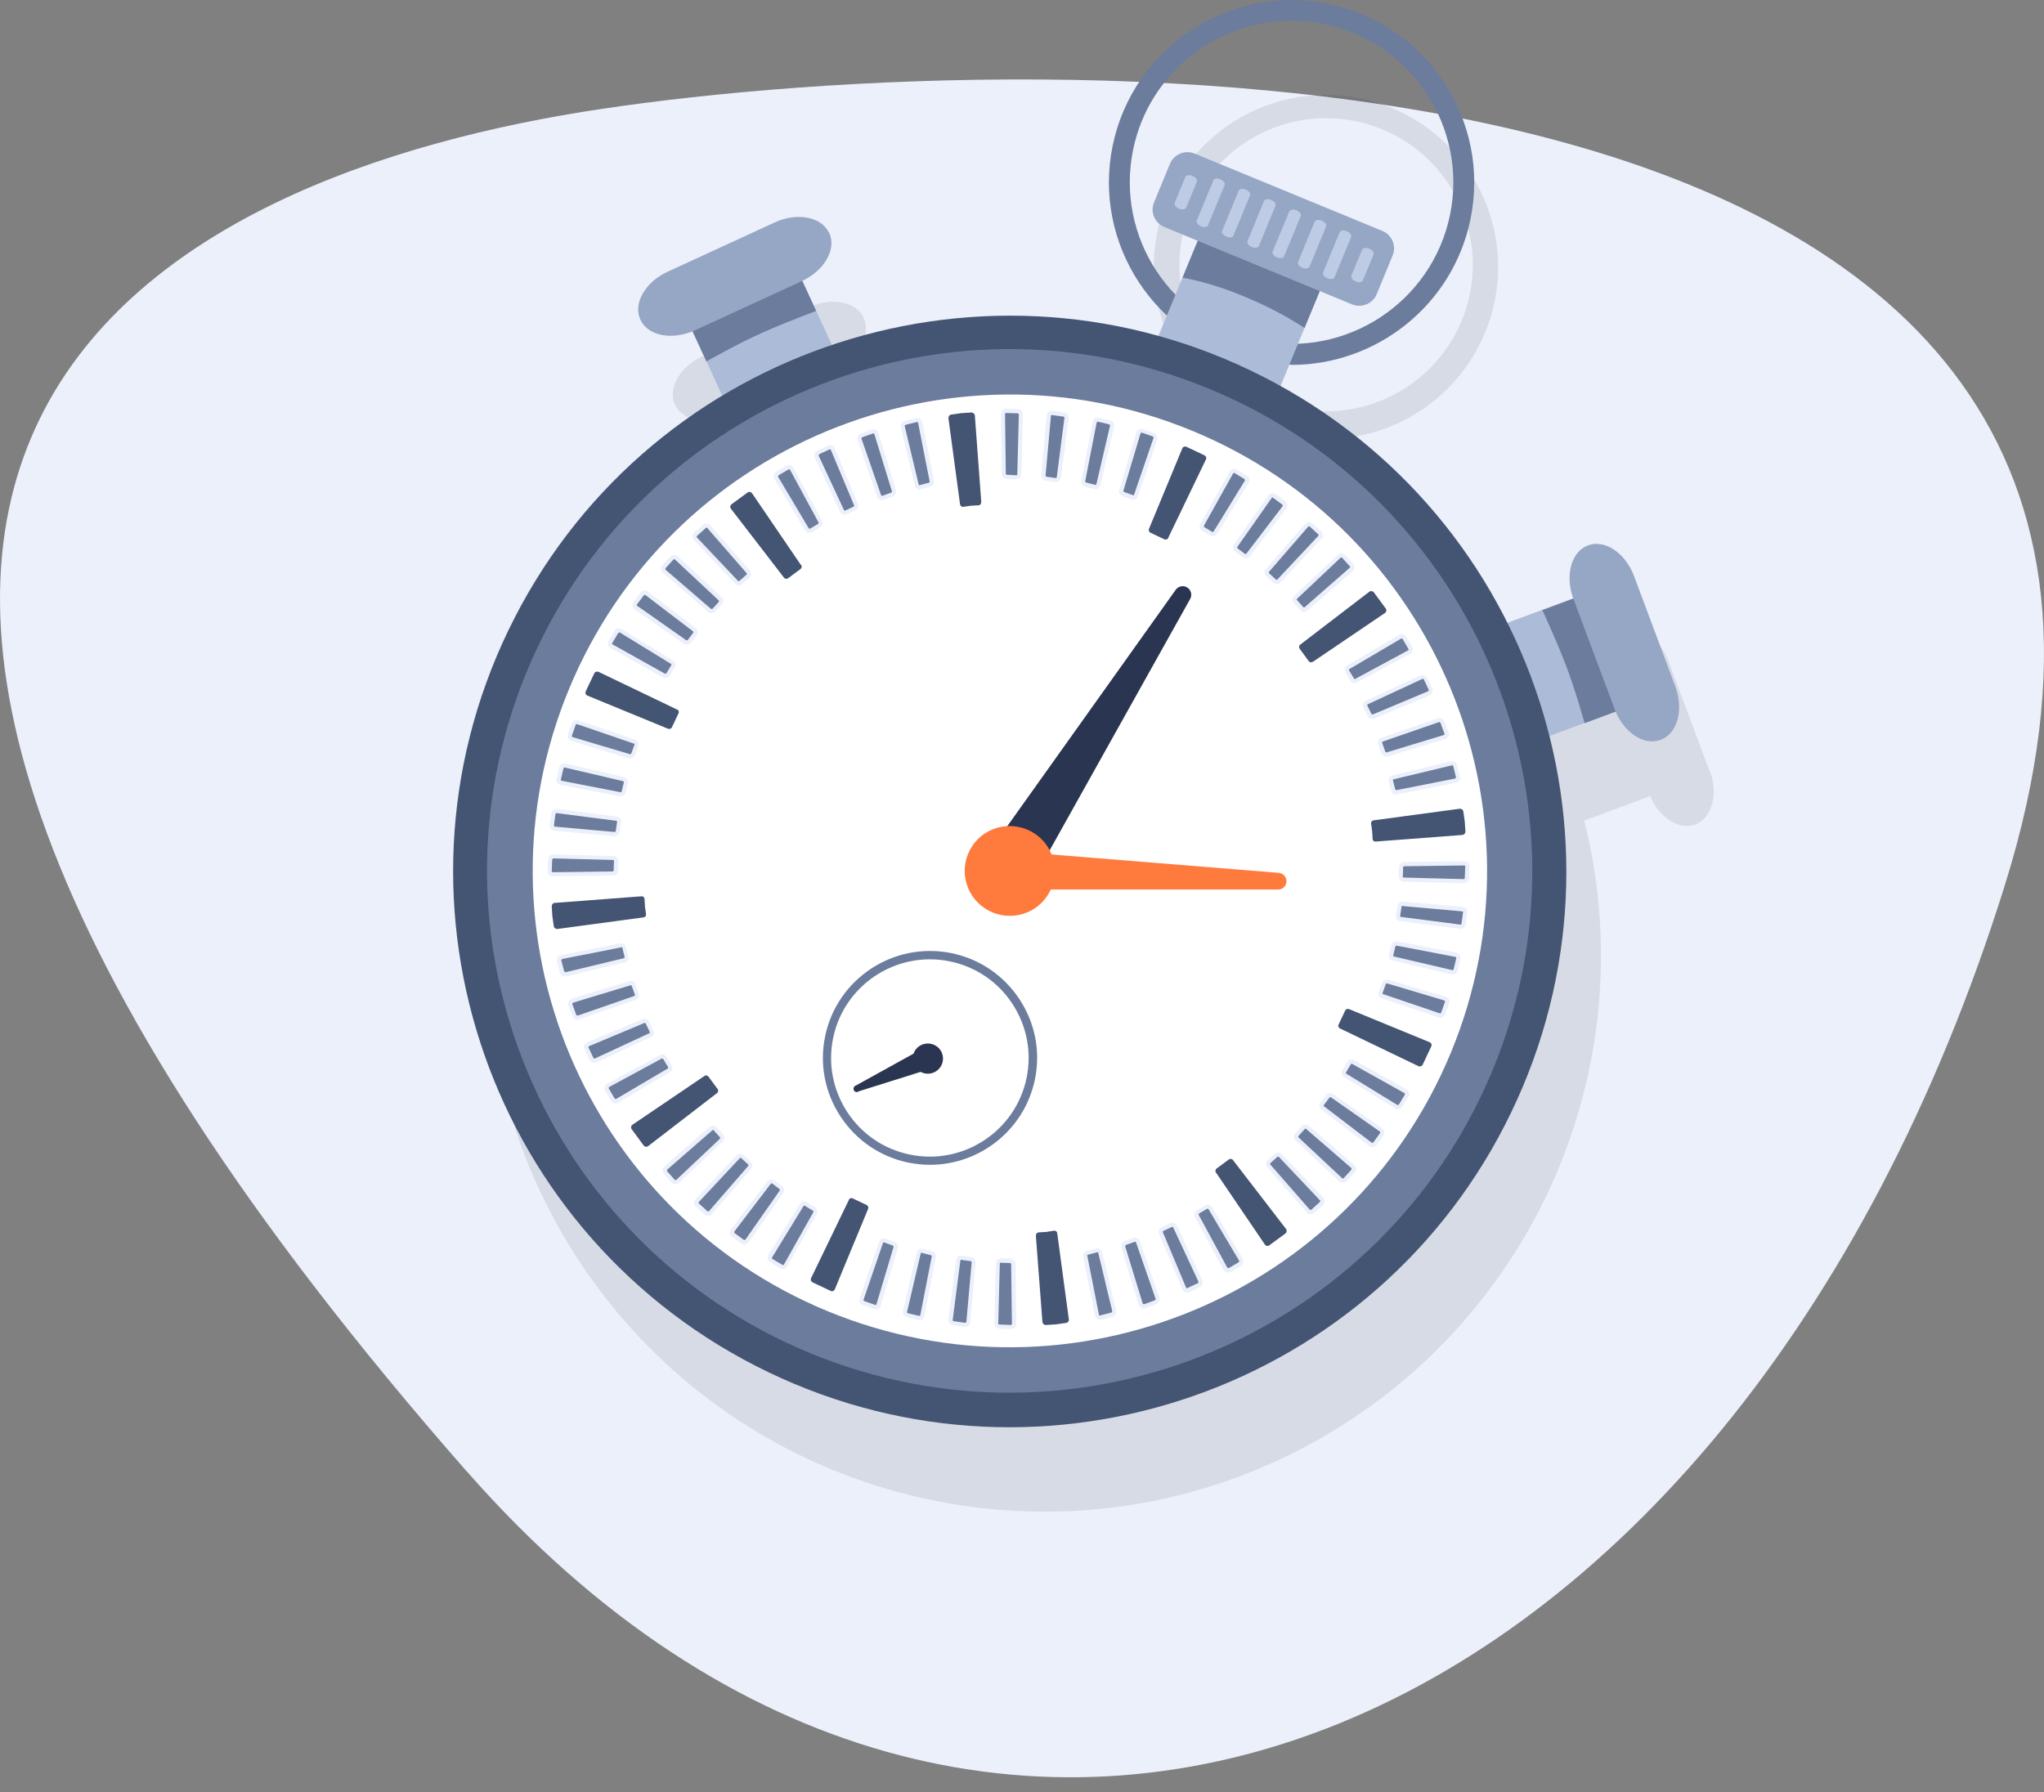 <?xml version="1.0" encoding="utf-8"?>
<svg xmlns="http://www.w3.org/2000/svg" width="130" height="114" viewBox="0 0 130 114" fill="none">
<rect x="0" y="0" width="130" height="114" fill="#808080" stroke="none"/>
<g clip-path="url(#clip0_41_1134)">
<path d="M29.7 93.611C-27.75 28.081 11.1 10.971 38.31 6.921C65.52 2.851 144.97 0.391 127.52 56.271C110.07 112.151 62.56 131.051 29.7 93.601V93.611Z" fill="#EBF0FA"/>
<g opacity="0.1">
<path d="M108.73 49.05L106.11 42.04C105.56 40.56 104.24 39.68 103.18 40.08C102.11 40.48 101.71 41.98 102.24 43.45L100.26 44.19L98.08 45C94.9 38.63 89.87 33.36 83.64 29.9L84.46 27.92C90.51 27.85 95.35 22.89 95.28 16.85C95.21 10.81 90.25 5.97 84.2 6.04C78.15 6.11 73.31 11.07 73.38 17.11C73.41 20.01 74.6 22.77 76.67 24.8L75.88 26.72C69.05 24.82 61.8 25.02 55.08 27.29L54.1 25.17L53.22 23.26C54.64 22.59 55.41 21.23 54.93 20.21C54.46 19.19 52.9 18.88 51.47 19.54L44.67 22.67C43.23 23.33 42.45 24.71 42.93 25.74C43.39 26.73 44.84 27.05 46.24 26.48L48.11 30.54C31.37 40.64 26 62.37 36.12 79.08C46.23 95.79 68 101.15 84.73 91.05C98.03 83.02 104.54 67.26 100.76 52.2L104.95 50.64C105.54 52.02 106.79 52.83 107.82 52.44C108.88 52.04 109.3 50.52 108.75 49.04M75.2 14.95C76.25 9.91 81.18 6.67 86.23 7.71C91.28 8.75 94.52 13.68 93.48 18.73C92.43 23.77 87.5 27.01 82.45 25.97C77.4 24.93 74.16 19.99 75.21 14.95" fill="#131D35"/>
</g>
<path d="M82.15 23.199C81.37 23.199 80.58 23.119 79.79 22.959C73.52 21.659 69.47 15.519 70.77 9.249C72.07 2.989 78.23 -1.051 84.5 0.249C90.77 1.549 94.82 7.699 93.52 13.959C92.39 19.429 87.54 23.209 82.15 23.209V23.199ZM82.14 1.319C77.37 1.319 73.07 4.659 72.07 9.509C70.92 15.059 74.5 20.509 80.06 21.659C85.62 22.809 91.07 19.229 92.22 13.679C93.37 8.129 89.78 2.679 84.23 1.529C83.53 1.389 82.83 1.309 82.14 1.309V1.319Z" fill="#6C7C9D"/>
<path d="M77.85 11.26L73.23 22.45L80.99 25.65L85.61 14.46L77.85 11.26Z" fill="#ACBBD7"/>
<path d="M82.97 20.859C81.76 20.079 80.48 19.409 79.15 18.869C77.88 18.329 76.57 17.919 75.21 17.659L76.19 15.289L83.95 18.489L82.97 20.859Z" fill="#6C7C9D"/>
<path d="M49.34 14.211L42.36 17.421L47.01 27.491L53.99 24.281L49.34 14.211Z" fill="#ACBBD7"/>
<path d="M51.91 19.781C51.91 19.781 50.13 20.431 48.53 21.141C46.89 21.871 44.93 22.991 44.93 22.991L42.36 17.421L49.34 14.211L51.91 19.781Z" fill="#6C7C9D"/>
<path d="M52.74 14.809C53.22 15.839 52.44 17.209 51 17.879L44.2 21.009C42.76 21.669 41.21 21.369 40.73 20.339C40.25 19.309 41.03 17.939 42.47 17.279L49.27 14.149C50.71 13.489 52.26 13.789 52.73 14.819L52.74 14.809Z" fill="#96A6C5"/>
<path d="M103.84 36.65L93.44 40.52L96.13 47.71L106.54 43.84L103.85 36.65H103.84Z" fill="#ACBBD7"/>
<path d="M98.09 38.8C98.09 38.8 98.89 40.51 99.53 42.15C100.18 43.82 100.78 46 100.78 46L106.54 43.86L103.85 36.67L98.09 38.81V38.8Z" fill="#6C7C9D"/>
<path d="M101 34.69C99.93 35.08 99.52 36.61 100.07 38.09L102.69 45.1C103.24 46.58 104.55 47.46 105.62 47.06C106.69 46.66 107.1 45.14 106.55 43.66L103.93 36.65C103.38 35.17 102.06 34.29 101 34.69Z" fill="#96A6C5"/>
<path d="M32.33 40.101C40.81 22.511 61.96 15.121 79.57 23.581C97.18 32.051 104.59 53.171 96.11 70.761C87.63 88.351 66.48 95.741 48.87 87.281C31.26 78.811 23.85 57.691 32.33 40.101Z" fill="#445473"/>
<path d="M51.55 86.08C34.58 79.09 26.5 59.69 33.49 42.75C40.49 25.8 59.91 17.73 76.88 24.72C93.85 31.71 101.93 51.11 94.94 68.05C87.93 84.98 68.52 93.05 51.55 86.08Z" fill="#6C7C9D"/>
<path d="M52.66 83.41C37.17 77.03 29.79 59.32 36.18 43.85C42.57 28.38 60.31 21.01 75.8 27.39C91.29 33.77 98.67 51.48 92.28 66.95C85.88 82.41 68.15 89.77 52.66 83.41Z" fill="white"/>
<path d="M85.23 65.419C85.14 65.379 85.09 65.279 85.13 65.179L85.56 64.269C85.61 64.179 85.72 64.149 85.81 64.189L90.94 66.299C91.04 66.349 91.08 66.459 91.03 66.559L90.49 67.709C90.45 67.809 90.33 67.859 90.22 67.819L85.23 65.419Z" fill="#445473"/>
<path d="M77.34 74.6C77.28 74.52 77.29 74.41 77.36 74.34L78.17 73.74C78.25 73.69 78.37 73.71 78.42 73.79L81.8 78.18C81.86 78.27 81.84 78.4 81.75 78.46L80.73 79.21C80.65 79.28 80.53 79.26 80.46 79.18L77.35 74.6H77.34Z" fill="#445473"/>
<path d="M65.89 78.589C65.88 78.489 65.95 78.399 66.05 78.389L66.55 78.359L67.05 78.279C67.15 78.279 67.23 78.339 67.24 78.439L67.98 83.929C67.99 84.039 67.91 84.139 67.79 84.149L67.16 84.239L66.53 84.279C66.42 84.289 66.32 84.209 66.3 84.099L65.88 78.579L65.89 78.589Z" fill="#445473"/>
<path d="M53.98 76.321C54.02 76.231 54.12 76.181 54.22 76.221L55.13 76.651C55.22 76.701 55.25 76.811 55.21 76.901L53.09 82.021C53.04 82.121 52.93 82.161 52.83 82.111L51.69 81.571C51.59 81.531 51.54 81.411 51.58 81.311L53.99 76.321H53.98Z" fill="#445473"/>
<path d="M44.79 68.441C44.87 68.381 44.98 68.391 45.05 68.471L45.65 69.281C45.7 69.361 45.68 69.481 45.6 69.531L41.21 72.911C41.12 72.971 40.99 72.941 40.93 72.851L40.18 71.831C40.11 71.751 40.12 71.621 40.21 71.551L44.8 68.441H44.79Z" fill="#445473"/>
<path d="M40.79 57.011C40.89 57.001 40.98 57.061 40.99 57.161C40.99 57.161 41.01 57.411 41.02 57.661C41.06 57.911 41.09 58.161 41.09 58.161C41.09 58.261 41.03 58.341 40.93 58.351L35.44 59.091C35.33 59.091 35.23 59.021 35.22 58.901C35.22 58.901 35.18 58.591 35.13 58.281L35.09 57.651C35.09 57.541 35.16 57.441 35.27 57.431L40.8 57.011H40.79Z" fill="#445473"/>
<path d="M43.06 45.121C43.15 45.161 43.2 45.261 43.16 45.361L42.73 46.271C42.68 46.361 42.57 46.391 42.48 46.351L37.35 44.241C37.25 44.201 37.21 44.081 37.25 43.991C37.25 43.991 37.25 43.991 37.25 43.981L37.79 42.841C37.83 42.741 37.95 42.691 38.06 42.731L43.06 45.131V45.121Z" fill="#445473"/>
<path d="M50.95 35.93C51.01 36.01 51 36.12 50.92 36.19L50.11 36.79C50.03 36.84 49.91 36.82 49.86 36.74L46.48 32.35C46.42 32.26 46.44 32.14 46.52 32.08L47.54 31.33C47.62 31.26 47.75 31.28 47.82 31.36L50.94 35.94L50.95 35.93Z" fill="#445473"/>
<path d="M62.4 31.939C62.41 32.039 62.35 32.129 62.25 32.139L61.75 32.169C61.5 32.199 61.25 32.239 61.25 32.239C61.15 32.239 61.07 32.169 61.06 32.079L60.32 26.589C60.32 26.479 60.39 26.379 60.51 26.369C60.51 26.369 60.82 26.329 61.14 26.279L61.77 26.239C61.88 26.229 61.98 26.309 62 26.419L62.41 31.939H62.4Z" fill="#445473"/>
<path d="M74.31 34.21C74.27 34.3 74.16 34.34 74.07 34.31L73.16 33.88C73.07 33.83 73.04 33.72 73.08 33.63L75.2 28.51C75.24 28.42 75.36 28.37 75.46 28.42L76.6 28.96C76.7 29 76.75 29.12 76.7 29.22L74.3 34.21H74.31Z" fill="#445473"/>
<path d="M83.5 42.09C83.42 42.15 83.31 42.14 83.24 42.06L82.65 41.25C82.6 41.17 82.62 41.05 82.7 41L87.1 37.63C87.19 37.57 87.31 37.59 87.38 37.68L88.13 38.7C88.2 38.78 88.18 38.91 88.1 38.98L83.51 42.09H83.5Z" fill="#445473"/>
<path d="M87.5 53.529C87.4 53.539 87.31 53.48 87.3 53.38C87.3 53.38 87.28 53.12 87.27 52.87C87.23 52.62 87.2 52.37 87.2 52.37C87.2 52.27 87.26 52.19 87.36 52.179L92.85 51.44C92.96 51.44 93.06 51.51 93.07 51.63C93.07 51.63 93.11 51.94 93.16 52.249C93.18 52.559 93.2 52.88 93.2 52.88C93.21 52.989 93.13 53.09 93.02 53.109L87.49 53.529H87.5Z" fill="#445473"/>
<path d="M62.54 54.69L74.78 37.51C74.96 37.27 75.29 37.21 75.54 37.39C75.76 37.55 75.83 37.85 75.7 38.09L65.36 56.59L62.54 54.69Z" fill="#2A3551"/>
<path d="M62.42 53.99L81.33 55.52C81.62 55.541 81.84 55.8 81.82 56.09C81.8 56.37 81.57 56.581 81.29 56.581H62.42C62.13 56.581 61.9 56.35 61.89 56.071L61.85 54.531C61.85 54.24 62.07 53.99 62.37 53.98H62.43L62.42 53.99Z" fill="#FF7B3D"/>
<path d="M66.87 56.489C66.27 57.949 64.6 58.639 63.13 58.039C61.67 57.439 60.97 55.769 61.57 54.309C62.17 52.849 63.84 52.159 65.31 52.759C66.77 53.359 67.47 55.029 66.87 56.489Z" fill="#FF7B3D"/>
<path d="M75.98 9.769L87.92 14.689C88.53 14.939 88.83 15.639 88.57 16.259L87.56 18.709C87.31 19.319 86.6 19.609 85.99 19.359L74.05 14.439C73.44 14.189 73.14 13.489 73.4 12.869L74.41 10.419C74.66 9.809 75.37 9.519 75.98 9.769Z" fill="#96A6C5"/>
<path d="M59.15 74.09C58.69 74.09 58.23 74.04 57.77 73.95C55.99 73.58 54.46 72.54 53.46 71.02C52.46 69.5 52.11 67.69 52.48 65.91C53.24 62.24 56.85 59.87 60.53 60.63C62.31 61 63.84 62.04 64.84 63.56C65.84 65.08 66.19 66.89 65.82 68.67C65.15 71.88 62.31 74.09 59.15 74.09ZM59.14 61.02C56.23 61.02 53.6 63.06 52.99 66.02C52.65 67.66 52.97 69.33 53.89 70.74C54.81 72.14 56.22 73.1 57.87 73.44C61.26 74.14 64.59 71.95 65.29 68.57C65.63 66.93 65.31 65.26 64.39 63.85C63.47 62.45 62.06 61.49 60.41 61.15C59.98 61.06 59.56 61.02 59.13 61.02H59.14Z" fill="#6C7C9D"/>
<path d="M85.56 68.4C85.47 68.35 85.44 68.23 85.49 68.14L85.81 67.61C85.87 67.52 85.98 67.5 86.07 67.55L89.41 69.42C89.5 69.48 89.53 69.6 89.47 69.69L89.1 70.31C89.05 70.41 88.93 70.45 88.83 70.39L85.57 68.39L85.56 68.4Z" fill="#6C7C9D"/>
<path d="M88.91 70.559C88.86 70.559 88.81 70.549 88.76 70.519L88.73 70.499L85.49 68.509C85.34 68.419 85.28 68.229 85.37 68.079L85.69 67.539C85.79 67.389 85.98 67.349 86.13 67.429L89.47 69.299C89.63 69.399 89.68 69.599 89.58 69.749L89.2 70.369C89.14 70.479 89.03 70.539 88.91 70.539V70.559ZM85.97 67.659C85.97 67.659 85.93 67.659 85.92 67.689L85.6 68.219C85.6 68.219 85.6 68.279 85.62 68.289L88.88 70.289C88.88 70.289 88.95 70.289 88.97 70.259L89.35 69.629C89.35 69.629 89.36 69.549 89.34 69.539L86.01 67.679C86.01 67.679 85.99 67.679 85.98 67.679L85.97 67.659Z" fill="#EBF0FA"/>
<path d="M84.13 70.481C84.05 70.421 84.02 70.301 84.08 70.221L84.45 69.731C84.52 69.651 84.63 69.641 84.72 69.701L87.85 71.891C87.94 71.961 87.95 72.081 87.88 72.171L87.45 72.751C87.39 72.841 87.26 72.861 87.17 72.801L84.13 70.481Z" fill="#6C7C9D"/>
<path d="M87.29 72.97C87.23 72.97 87.16 72.95 87.1 72.91L84.05 70.59C83.91 70.49 83.87 70.29 83.97 70.15L84.34 69.65C84.45 69.51 84.65 69.49 84.79 69.59L87.92 71.78C88.07 71.89 88.09 72.1 87.98 72.25L87.55 72.83C87.49 72.92 87.38 72.97 87.28 72.97H87.29ZM84.61 69.79C84.61 69.79 84.58 69.79 84.56 69.81L84.19 70.3C84.19 70.3 84.19 70.36 84.21 70.37L87.25 72.69C87.25 72.69 87.32 72.69 87.34 72.67L87.77 72.08C87.77 72.08 87.79 72.01 87.77 71.98L84.64 69.79C84.64 69.79 84.61 69.78 84.6 69.78L84.61 69.79Z" fill="#EBF0FA"/>
<path d="M82.48 72.431C82.4 72.361 82.4 72.241 82.47 72.161L82.89 71.701C82.96 71.631 83.08 71.621 83.16 71.701L86.05 74.201C86.13 74.271 86.13 74.401 86.05 74.471L85.56 75.011C85.49 75.091 85.36 75.111 85.28 75.041L82.49 72.431H82.48Z" fill="#6C7C9D"/>
<path d="M85.41 75.23C85.33 75.23 85.26 75.2 85.2 75.159L82.4 72.54C82.27 72.419 82.26 72.219 82.38 72.09L82.8 71.629C82.93 71.499 83.13 71.499 83.25 71.609L86.14 74.109C86.27 74.24 86.28 74.439 86.16 74.57L85.67 75.109C85.62 75.169 85.54 75.219 85.45 75.219H85.42L85.41 75.23ZM83.03 71.79C83.03 71.79 83 71.79 82.99 71.809L82.58 72.26C82.58 72.26 82.56 72.32 82.58 72.34L85.37 74.95C85.37 74.95 85.41 74.96 85.42 74.96C85.43 74.96 85.45 74.96 85.46 74.939L85.95 74.4C85.95 74.4 85.98 74.329 85.95 74.299L83.06 71.799C83.06 71.799 83.03 71.779 83.02 71.779L83.03 71.79Z" fill="#EBF0FA"/>
<path d="M80.7 74.16C80.63 74.08 80.64 73.97 80.7 73.89L81.16 73.48C81.24 73.42 81.36 73.42 81.43 73.5L84.06 76.28C84.13 76.36 84.12 76.49 84.04 76.56L83.5 77.04C83.42 77.12 83.29 77.12 83.21 77.04L80.69 74.16H80.7Z" fill="#6C7C9D"/>
<path d="M83.36 77.23C83.27 77.23 83.19 77.2 83.12 77.13V77.11L80.6 74.25C80.49 74.12 80.49 73.92 80.61 73.8L81.08 73.38C81.22 73.27 81.42 73.28 81.53 73.41L84.16 76.18C84.22 76.25 84.25 76.34 84.24 76.43C84.24 76.52 84.19 76.6 84.13 76.66L83.59 77.14C83.53 77.2 83.45 77.23 83.36 77.23ZM81.29 73.57C81.29 73.57 81.26 73.57 81.25 73.58L80.79 73.99C80.79 73.99 80.77 74.04 80.79 74.07L83.31 76.95C83.31 76.95 83.38 76.97 83.4 76.95L83.94 76.46C83.94 76.46 83.97 76.42 83.97 76.41C83.97 76.4 83.97 76.38 83.96 76.36L81.34 73.59C81.34 73.59 81.31 73.57 81.29 73.57Z" fill="#EBF0FA"/>
<path d="M76.13 77.36C76.08 77.27 76.11 77.15 76.19 77.09L76.72 76.77C76.81 76.72 76.92 76.75 76.97 76.84L78.92 80.13C78.97 80.23 78.93 80.35 78.84 80.4L78.22 80.77C78.13 80.83 78.01 80.8 77.95 80.71L76.13 77.35V77.36Z" fill="#6C7C9D"/>
<path d="M78.11 80.939C78.11 80.939 78.06 80.939 78.04 80.939C77.95 80.919 77.88 80.869 77.83 80.799L76.01 77.429C75.92 77.279 75.97 77.079 76.12 76.989L76.66 76.669C76.82 76.579 77.01 76.639 77.09 76.789L79.04 80.069C79.13 80.239 79.06 80.439 78.91 80.529L78.29 80.899C78.29 80.899 78.18 80.949 78.12 80.949L78.11 80.939ZM76.81 76.879H76.79L76.26 77.189C76.26 77.189 76.23 77.249 76.24 77.279L78.06 80.639C78.06 80.639 78.09 80.659 78.1 80.659C78.1 80.659 78.13 80.659 78.15 80.659L78.78 80.289C78.78 80.289 78.83 80.229 78.81 80.189L76.86 76.909C76.86 76.909 76.83 76.879 76.81 76.879Z" fill="#EBF0FA"/>
<path d="M73.85 78.45C73.81 78.36 73.85 78.24 73.94 78.19L74.5 77.92C74.59 77.88 74.7 77.92 74.74 78.01L76.35 81.48C76.39 81.58 76.35 81.7 76.24 81.74L75.58 82.05C75.49 82.1 75.37 82.06 75.32 81.97L73.84 78.44L73.85 78.45Z" fill="#6C7C9D"/>
<path d="M75.5 82.21C75.38 82.21 75.27 82.15 75.21 82.03L73.72 78.49C73.65 78.33 73.72 78.15 73.87 78.07L74.43 77.8C74.51 77.77 74.6 77.76 74.68 77.8C74.76 77.83 74.82 77.89 74.86 77.97L76.47 81.44C76.54 81.62 76.47 81.81 76.29 81.88L75.64 82.19C75.64 82.19 75.55 82.22 75.5 82.22V82.21ZM74.56 78.04C74.56 78.04 74.55 78.04 74.54 78.04L73.98 78.3C73.98 78.3 73.94 78.35 73.96 78.38L75.44 81.91C75.44 81.91 75.49 81.95 75.52 81.93L76.18 81.62C76.18 81.62 76.24 81.56 76.22 81.52L74.61 78.06C74.61 78.06 74.58 78.03 74.56 78.03V78.04Z" fill="#EBF0FA"/>
<path d="M71.44 79.309C71.41 79.209 71.46 79.109 71.56 79.069L72.14 78.859C72.23 78.829 72.34 78.869 72.37 78.969C72.37 78.969 72.37 78.969 72.37 78.979L73.62 82.589C73.65 82.699 73.59 82.809 73.49 82.839L72.81 83.089C72.71 83.119 72.59 83.069 72.55 82.959L71.43 79.309H71.44Z" fill="#6C7C9D"/>
<path d="M72.75 83.229C72.61 83.229 72.48 83.139 72.43 82.999L71.31 79.339C71.26 79.179 71.35 78.999 71.51 78.939L72.09 78.729C72.17 78.699 72.25 78.709 72.33 78.739C72.4 78.779 72.46 78.839 72.49 78.919L73.74 82.539C73.79 82.719 73.7 82.899 73.52 82.959L72.84 83.209C72.84 83.209 72.77 83.229 72.73 83.229H72.75ZM71.56 79.269L72.68 82.919C72.68 82.919 72.73 82.969 72.77 82.959L73.45 82.709C73.45 82.709 73.51 82.659 73.5 82.619L72.25 79.019C72.25 79.019 72.21 78.979 72.19 78.979L71.61 79.189C71.61 79.189 71.57 79.229 71.57 79.259L71.56 79.269Z" fill="#EBF0FA"/>
<path d="M69.02 79.909C69 79.809 69.06 79.719 69.15 79.689L69.75 79.529C69.85 79.509 69.95 79.569 69.97 79.669L70.86 83.389C70.88 83.499 70.81 83.609 70.7 83.629L70 83.809C69.89 83.829 69.78 83.769 69.75 83.659L69.01 79.919L69.02 79.909Z" fill="#6C7C9D"/>
<path d="M69.97 83.95C69.91 83.95 69.85 83.93 69.79 83.9C69.71 83.85 69.66 83.78 69.64 83.69V83.67L68.89 79.94C68.87 79.86 68.89 79.78 68.93 79.71C68.97 79.64 69.04 79.59 69.12 79.57L69.72 79.41C69.81 79.39 69.89 79.41 69.96 79.45C70.03 79.49 70.08 79.56 70.1 79.65L70.99 83.37C71.02 83.56 70.91 83.73 70.73 83.77L70.04 83.95C70.04 83.95 69.99 83.95 69.96 83.95H69.97ZM69.89 83.63C69.89 83.63 69.91 83.66 69.92 83.67C69.94 83.67 69.96 83.68 69.98 83.67L70.68 83.49C70.68 83.49 70.75 83.44 70.74 83.4L69.85 79.69C69.85 79.69 69.83 79.66 69.83 79.65C69.83 79.65 69.81 79.65 69.79 79.65L69.19 79.81L69.15 79.83C69.15 79.83 69.15 79.85 69.15 79.86L69.89 83.61V83.63Z" fill="#EBF0FA"/>
<path d="M63.46 80.36C63.46 80.26 63.54 80.18 63.64 80.17L64.26 80.19C64.36 80.19 64.44 80.28 64.44 80.38L64.49 84.2C64.49 84.31 64.39 84.4 64.28 84.4L63.56 84.37C63.45 84.37 63.36 84.28 63.35 84.17L63.45 80.35L63.46 80.36Z" fill="#6C7C9D"/>
<path d="M64.3 84.539L63.57 84.509C63.39 84.509 63.24 84.359 63.24 84.179L63.34 80.359C63.34 80.189 63.48 80.049 63.65 80.039L64.28 80.059C64.46 80.069 64.59 80.209 64.59 80.379L64.64 84.199C64.64 84.389 64.49 84.529 64.3 84.529V84.539ZM63.64 80.309C63.64 80.309 63.59 80.329 63.59 80.359L63.49 84.179C63.49 84.209 63.52 84.249 63.56 84.249L64.29 84.279C64.29 84.279 64.36 84.249 64.36 84.209L64.31 80.399C64.31 80.399 64.28 80.339 64.25 80.339L63.63 80.319L63.64 80.309Z" fill="#EBF0FA"/>
<path d="M60.94 80.159C60.95 80.059 61.04 79.979 61.14 79.989L61.76 80.079C61.86 80.099 61.93 80.189 61.92 80.299L61.58 84.109C61.57 84.219 61.47 84.289 61.36 84.279L60.64 84.179C60.53 84.169 60.45 84.069 60.46 83.959L60.95 80.179L60.94 80.159Z" fill="#6C7C9D"/>
<path d="M61.39 84.399C61.39 84.399 61.36 84.399 61.35 84.399L60.62 84.299C60.44 84.279 60.31 84.119 60.32 83.939L60.81 80.149C60.81 80.069 60.86 79.989 60.92 79.939C60.97 79.899 61.04 79.869 61.11 79.869H61.15L61.77 79.959C61.95 79.989 62.06 80.149 62.05 80.319L61.71 84.119C61.69 84.289 61.55 84.409 61.39 84.409V84.399ZM61.13 80.129C61.13 80.129 61.1 80.129 61.1 80.139C61.1 80.139 61.08 80.159 61.08 80.179L60.59 83.969C60.59 83.999 60.62 84.039 60.66 84.039L61.38 84.139C61.38 84.139 61.45 84.119 61.46 84.089L61.8 80.289C61.8 80.289 61.78 80.219 61.75 80.219L61.15 80.139L61.13 80.129Z" fill="#EBF0FA"/>
<path d="M58.43 79.71C58.45 79.61 58.55 79.55 58.65 79.57L59.25 79.72C59.35 79.75 59.41 79.85 59.39 79.95L58.66 83.7C58.64 83.8 58.53 83.87 58.42 83.84L57.72 83.67C57.61 83.65 57.54 83.54 57.56 83.43L58.43 79.71Z" fill="#6C7C9D"/>
<path d="M58.48 83.969C58.48 83.969 58.43 83.969 58.4 83.969L57.69 83.789C57.61 83.779 57.53 83.729 57.48 83.649C57.43 83.579 57.41 83.489 57.43 83.399L58.3 79.679C58.32 79.599 58.36 79.529 58.43 79.479C58.5 79.429 58.59 79.419 58.67 79.429L59.28 79.579C59.45 79.629 59.55 79.799 59.52 79.959L58.79 83.709C58.75 83.859 58.62 83.969 58.47 83.969H58.48ZM58.61 79.689C58.61 79.689 58.59 79.689 58.58 79.689C58.58 79.689 58.56 79.699 58.56 79.719L57.69 83.449C57.69 83.459 57.69 83.479 57.7 83.499C57.7 83.509 57.73 83.519 57.74 83.529L58.45 83.699C58.45 83.699 58.52 83.699 58.53 83.659L59.26 79.919C59.26 79.919 59.25 79.849 59.21 79.839L58.62 79.689H58.61Z" fill="#EBF0FA"/>
<path d="M56.04 79.019C56.07 78.919 56.17 78.869 56.27 78.899L56.85 79.109C56.95 79.149 57 79.259 56.97 79.359L55.88 83.019C55.85 83.119 55.73 83.169 55.63 83.139L54.95 82.899C54.84 82.869 54.78 82.749 54.81 82.649L56.05 79.039L56.04 79.019Z" fill="#6C7C9D"/>
<path d="M55.69 83.279C55.69 83.279 55.62 83.279 55.58 83.259L54.89 83.019C54.72 82.969 54.62 82.779 54.67 82.609L55.91 78.989C55.96 78.819 56.14 78.729 56.3 78.779L56.9 78.989C57.07 79.059 57.15 79.239 57.1 79.399L56.01 83.059C55.98 83.149 55.92 83.209 55.84 83.249C55.8 83.269 55.75 83.279 55.7 83.279H55.69ZM56.21 79.019C56.21 79.019 56.17 79.029 56.16 79.059L54.92 82.679C54.92 82.709 54.93 82.749 54.97 82.759L55.66 82.999H55.71C55.71 82.999 55.73 82.989 55.74 82.969L56.83 79.319C56.83 79.319 56.83 79.249 56.79 79.229L56.21 79.019Z" fill="#EBF0FA"/>
<path d="M50.99 76.651C51.04 76.561 51.16 76.531 51.24 76.581L51.77 76.901C51.86 76.961 51.88 77.071 51.83 77.171L49.96 80.501C49.91 80.591 49.79 80.621 49.69 80.561L49.07 80.191C48.97 80.141 48.93 80.021 48.99 79.921L50.99 76.661V76.651Z" fill="#6C7C9D"/>
<path d="M49.8 80.721C49.74 80.721 49.68 80.711 49.63 80.671L49 80.291C48.93 80.251 48.87 80.181 48.84 80.101C48.81 80.021 48.82 79.921 48.86 79.841L50.87 76.571C50.96 76.421 51.15 76.371 51.3 76.461L51.83 76.781C51.98 76.881 52.02 77.071 51.94 77.221L50.07 80.551C50.02 80.631 49.95 80.681 49.87 80.701C49.85 80.701 49.82 80.701 49.79 80.701L49.8 80.721ZM51.15 76.691C51.15 76.691 51.11 76.691 51.1 76.721L49.1 79.991C49.1 79.991 49.1 80.021 49.1 80.041C49.1 80.061 49.12 80.071 49.13 80.081L49.76 80.451C49.76 80.451 49.81 80.471 49.82 80.461C49.82 80.461 49.84 80.461 49.86 80.431L51.73 77.101C51.73 77.101 51.74 77.031 51.71 77.011L51.18 76.691C51.18 76.691 51.17 76.691 51.16 76.691H51.15Z" fill="#EBF0FA"/>
<path d="M48.91 75.229C48.97 75.149 49.09 75.129 49.17 75.189L49.67 75.559C49.75 75.619 49.77 75.739 49.7 75.829L47.51 78.959C47.44 79.039 47.32 79.059 47.23 78.989L46.65 78.559C46.56 78.499 46.54 78.369 46.6 78.279L48.92 75.239L48.91 75.229Z" fill="#6C7C9D"/>
<path d="M47.34 79.16C47.27 79.16 47.2 79.14 47.14 79.09L46.56 78.66C46.41 78.56 46.37 78.35 46.48 78.2L48.8 75.15C48.9 75.01 49.1 74.98 49.24 75.08L49.74 75.45C49.88 75.56 49.91 75.76 49.8 75.9L47.61 79.03C47.54 79.12 47.44 79.16 47.34 79.16ZM49.06 75.28C49.06 75.28 49.03 75.28 49.02 75.3L46.7 78.34C46.7 78.34 46.7 78.41 46.72 78.43L47.3 78.86C47.3 78.86 47.37 78.88 47.4 78.86L49.59 75.73C49.59 75.73 49.61 75.66 49.59 75.64L49.1 75.27C49.1 75.27 49.08 75.27 49.07 75.27L49.06 75.28Z" fill="#EBF0FA"/>
<path d="M46.95 73.581C47.02 73.501 47.14 73.501 47.22 73.571L47.67 73.991C47.74 74.061 47.75 74.181 47.67 74.261L45.17 77.151C45.1 77.231 44.97 77.231 44.89 77.151L44.35 76.661C44.27 76.591 44.25 76.461 44.32 76.381L46.93 73.591L46.95 73.581Z" fill="#6C7C9D"/>
<path d="M45.03 77.331C44.95 77.331 44.87 77.301 44.8 77.241L44.26 76.751C44.2 76.701 44.15 76.621 44.15 76.531C44.15 76.441 44.17 76.351 44.22 76.291L46.84 73.491C46.96 73.361 47.16 73.351 47.29 73.471L47.75 73.891C47.88 74.021 47.88 74.211 47.77 74.351L45.27 77.241C45.2 77.311 45.11 77.341 45.03 77.341V77.331ZM47.09 73.651C47.09 73.651 47.06 73.651 47.05 73.671L44.44 76.461C44.44 76.461 44.43 76.491 44.43 76.511C44.43 76.511 44.43 76.541 44.45 76.551L44.99 77.041C44.99 77.041 45.06 77.071 45.09 77.041L47.59 74.161C47.59 74.161 47.61 74.101 47.59 74.071L47.14 73.661C47.14 73.661 47.12 73.651 47.11 73.651H47.09Z" fill="#EBF0FA"/>
<path d="M45.22 71.8C45.3 71.731 45.41 71.731 45.49 71.8L45.9 72.26C45.97 72.341 45.96 72.46 45.88 72.531L43.1 75.16C43.02 75.231 42.89 75.221 42.82 75.13L42.34 74.591C42.26 74.51 42.27 74.38 42.34 74.3L45.22 71.79V71.8Z" fill="#6C7C9D"/>
<path d="M42.97 75.331C42.87 75.331 42.78 75.291 42.71 75.211L42.23 74.671C42.11 74.541 42.11 74.331 42.24 74.201L45.12 71.681C45.25 71.561 45.45 71.571 45.57 71.691L45.99 72.151C46.1 72.291 46.09 72.481 45.97 72.601L43.19 75.231C43.12 75.281 43.05 75.311 42.97 75.311V75.331ZM45.35 71.881C45.35 71.881 45.32 71.881 45.31 71.891L42.43 74.401C42.43 74.401 42.41 74.471 42.43 74.501L42.91 75.041C42.91 75.041 42.98 75.081 43.01 75.051L45.79 72.431C45.79 72.431 45.82 72.371 45.79 72.341L45.38 71.881C45.38 71.881 45.36 71.871 45.34 71.871L45.35 71.881Z" fill="#EBF0FA"/>
<path d="M42.02 67.23C42.11 67.18 42.23 67.21 42.28 67.29L42.6 67.82C42.65 67.909 42.62 68.019 42.53 68.07L39.24 70.019C39.14 70.07 39.02 70.029 38.97 69.939L38.6 69.32C38.54 69.23 38.57 69.1 38.66 69.049L42.02 67.24V67.23Z" fill="#6C7C9D"/>
<path d="M39.15 70.179C39.03 70.179 38.92 70.119 38.86 70.009L38.49 69.389C38.4 69.239 38.44 69.039 38.59 68.939L41.96 67.119C42.11 67.029 42.31 67.079 42.4 67.229L42.72 67.769C42.81 67.929 42.75 68.119 42.6 68.199L39.31 70.149C39.26 70.179 39.2 70.189 39.15 70.189V70.179ZM42.12 67.329C42.12 67.329 42.1 67.329 42.09 67.329L38.73 69.149C38.73 69.149 38.7 69.209 38.72 69.239L39.09 69.869C39.09 69.869 39.15 69.919 39.19 69.899L42.48 67.959C42.48 67.959 42.52 67.909 42.5 67.889L42.18 67.359C42.18 67.359 42.15 67.339 42.13 67.339L42.12 67.329Z" fill="#EBF0FA"/>
<path d="M40.93 64.949C41.02 64.909 41.14 64.949 41.19 65.039L41.46 65.599C41.5 65.689 41.46 65.799 41.36 65.849L37.89 67.459C37.79 67.499 37.67 67.459 37.63 67.349L37.32 66.689C37.27 66.589 37.31 66.479 37.41 66.429L40.94 64.949H40.93Z" fill="#6C7C9D"/>
<path d="M37.8 67.6C37.8 67.6 37.72 67.6 37.67 67.58C37.59 67.55 37.52 67.48 37.49 67.4L37.18 66.75C37.14 66.68 37.14 66.59 37.16 66.5C37.19 66.42 37.24 66.35 37.32 66.31L40.86 64.83C41.02 64.76 41.21 64.83 41.29 64.98L41.56 65.55C41.63 65.72 41.56 65.9 41.4 65.97L37.93 67.58C37.93 67.58 37.84 67.61 37.8 67.61V67.6ZM41.01 65.07C41.01 65.07 40.99 65.07 40.98 65.07L37.45 66.55C37.45 66.55 37.43 66.57 37.43 66.58C37.43 66.58 37.43 66.61 37.43 66.63L37.74 67.29C37.74 67.29 37.77 67.33 37.78 67.33C37.8 67.33 37.81 67.33 37.83 67.33L41.3 65.72C41.3 65.72 41.34 65.68 41.33 65.65L41.06 65.09C41.06 65.09 41.03 65.06 41.01 65.06V65.07Z" fill="#EBF0FA"/>
<path d="M40.07 62.549C40.17 62.519 40.27 62.569 40.31 62.669L40.52 63.249C40.55 63.339 40.5 63.449 40.41 63.479L36.8 64.729C36.69 64.759 36.58 64.699 36.55 64.589L36.3 63.909C36.26 63.809 36.31 63.689 36.42 63.649L40.08 62.539L40.07 62.549Z" fill="#6C7C9D"/>
<path d="M36.72 64.87C36.57 64.87 36.44 64.78 36.4 64.63L36.15 63.95C36.09 63.78 36.18 63.59 36.35 63.52L40.02 62.41C40.19 62.36 40.36 62.45 40.42 62.61L40.63 63.19C40.66 63.27 40.65 63.36 40.62 63.43C40.58 63.5 40.52 63.56 40.44 63.59L36.82 64.84C36.82 64.84 36.75 64.85 36.72 64.85V64.87ZM40.12 62.67C40.12 62.67 40.11 62.67 40.1 62.67L36.44 63.78C36.44 63.78 36.39 63.83 36.4 63.87L36.65 64.55C36.65 64.55 36.7 64.61 36.74 64.6L40.35 63.35C40.35 63.35 40.39 63.31 40.39 63.29L40.18 62.71C40.18 62.71 40.15 62.67 40.12 62.67Z" fill="#EBF0FA"/>
<path d="M39.47 60.131C39.57 60.111 39.66 60.171 39.69 60.261L39.85 60.871C39.87 60.971 39.81 61.071 39.71 61.091L35.99 61.981C35.88 62.001 35.77 61.931 35.75 61.821L35.57 61.121C35.55 61.011 35.61 60.901 35.72 60.871L39.47 60.131Z" fill="#6C7C9D"/>
<path d="M35.94 62.12C35.78 62.12 35.64 62.01 35.6 61.85L35.42 61.16C35.38 60.97 35.49 60.8 35.67 60.75L39.43 60.01C39.51 59.99 39.59 60.01 39.66 60.05C39.73 60.09 39.78 60.16 39.8 60.24L39.96 60.84C40 61.02 39.89 61.19 39.71 61.22L36 62.11C36 62.11 35.96 62.11 35.94 62.11V62.12ZM39.51 60.26L35.75 61C35.75 61 35.69 61.05 35.7 61.09L35.88 61.78C35.88 61.78 35.93 61.85 35.97 61.84L39.68 60.95C39.68 60.95 39.73 60.91 39.73 60.88L39.58 60.28C39.58 60.28 39.56 60.25 39.56 60.24C39.56 60.24 39.55 60.24 39.54 60.24L39.51 60.26Z" fill="#EBF0FA"/>
<path d="M39.01 54.581C39.11 54.581 39.2 54.66 39.2 54.77L39.18 55.391C39.18 55.49 39.09 55.571 38.99 55.571L35.17 55.62C35.06 55.62 34.97 55.531 34.97 55.42L35 54.691C35 54.581 35.09 54.49 35.2 54.48L39.03 54.581H39.01Z" fill="#6C7C9D"/>
<path d="M35.16 55.75C34.97 55.75 34.83 55.6 34.83 55.42L34.86 54.68C34.86 54.5 35 54.36 35.18 54.35L39.01 54.45C39.18 54.45 39.33 54.59 39.33 54.76L39.31 55.38C39.31 55.55 39.16 55.69 38.98 55.69L35.16 55.74V55.75ZM35.18 54.61C35.18 54.61 35.12 54.64 35.12 54.68L35.09 55.41C35.09 55.41 35.12 55.48 35.15 55.48L38.97 55.43C38.97 55.43 39.03 55.4 39.03 55.37L39.05 54.75C39.05 54.75 39.03 54.7 39 54.7L35.17 54.6L35.18 54.61Z" fill="#EBF0FA"/>
<path d="M39.21 52.071C39.31 52.071 39.39 52.171 39.38 52.271L39.29 52.891C39.27 52.991 39.18 53.061 39.08 53.051L35.27 52.711C35.17 52.701 35.09 52.601 35.1 52.491L35.2 51.761C35.21 51.651 35.31 51.561 35.43 51.581L39.22 52.071H39.21Z" fill="#6C7C9D"/>
<path d="M39.1 53.18H39.06L35.25 52.84C35.07 52.82 34.94 52.65 34.96 52.48L35.06 51.75C35.08 51.57 35.25 51.44 35.43 51.45L39.22 51.94C39.39 51.95 39.52 52.11 39.51 52.28L39.42 52.91C39.39 53.07 39.25 53.19 39.1 53.19V53.18ZM35.4 51.71C35.4 51.71 35.33 51.74 35.33 51.78L35.23 52.5C35.23 52.5 35.25 52.57 35.28 52.58L39.09 52.92C39.09 52.92 39.16 52.9 39.16 52.87L39.25 52.26C39.25 52.26 39.23 52.21 39.2 52.21L35.41 51.72L35.4 51.71Z" fill="#EBF0FA"/>
<path d="M39.67 49.561C39.77 49.581 39.83 49.681 39.81 49.781L39.66 50.391C39.63 50.491 39.53 50.551 39.43 50.531L35.67 49.801C35.57 49.781 35.5 49.681 35.53 49.581C35.53 49.581 35.53 49.581 35.53 49.561L35.7 48.861C35.72 48.751 35.83 48.681 35.94 48.701L39.66 49.571L39.67 49.561Z" fill="#6C7C9D"/>
<path d="M39.47 50.65C39.47 50.65 39.42 50.65 39.4 50.65L35.65 49.92C35.47 49.88 35.36 49.71 35.4 49.54L35.57 48.82C35.61 48.64 35.78 48.53 35.96 48.56L39.69 49.43C39.86 49.46 39.97 49.63 39.94 49.8L39.79 50.41C39.75 50.56 39.61 50.65 39.47 50.65ZM35.91 48.81C35.91 48.81 35.85 48.83 35.84 48.87L35.67 49.58C35.67 49.58 35.67 49.65 35.71 49.66L39.46 50.39C39.46 50.39 39.53 50.38 39.54 50.34L39.68 49.75C39.68 49.75 39.67 49.7 39.64 49.69L35.92 48.82L35.91 48.81Z" fill="#EBF0FA"/>
<path d="M40.36 47.17C40.46 47.2 40.51 47.3 40.48 47.4L40.27 47.98C40.23 48.08 40.12 48.13 40.02 48.1L36.36 47C36.26 46.97 36.21 46.86 36.24 46.76C36.24 46.76 36.24 46.76 36.24 46.75L36.48 46.07C36.51 45.96 36.63 45.9 36.73 45.93L40.35 47.17H40.36Z" fill="#6C7C9D"/>
<path d="M40.08 48.24C40.08 48.24 40.02 48.24 39.99 48.23L36.33 47.13C36.16 47.07 36.07 46.89 36.12 46.72L36.36 46.03C36.41 45.86 36.6 45.76 36.77 45.81L40.39 47.05C40.47 47.07 40.53 47.13 40.57 47.2C40.61 47.27 40.61 47.35 40.6 47.42V47.45L40.38 48.03C40.32 48.16 40.2 48.24 40.06 48.24H40.08ZM36.68 46.06C36.68 46.06 36.62 46.08 36.61 46.11L36.37 46.8C36.37 46.8 36.37 46.87 36.4 46.88L40.06 47.97C40.06 47.97 40.13 47.97 40.15 47.93L40.36 47.35C40.36 47.35 40.35 47.3 40.32 47.3L36.7 46.06H36.68Z" fill="#EBF0FA"/>
<path d="M42.73 42.131C42.82 42.181 42.85 42.291 42.8 42.391L42.48 42.921C42.42 43.011 42.31 43.041 42.22 42.981L38.88 41.121C38.79 41.061 38.76 40.941 38.82 40.851L39.19 40.231C39.24 40.141 39.37 40.101 39.46 40.151L42.72 42.151L42.73 42.131Z" fill="#6C7C9D"/>
<path d="M42.32 43.13C42.26 43.13 42.2 43.12 42.15 43.08L38.82 41.22C38.74 41.17 38.69 41.1 38.67 41.01C38.65 40.92 38.67 40.84 38.71 40.76L39.08 40.14C39.17 39.99 39.37 39.93 39.53 40.01L42.8 42.01C42.87 42.05 42.93 42.12 42.95 42.2C42.97 42.28 42.96 42.37 42.92 42.44L42.6 42.97C42.54 43.07 42.43 43.12 42.32 43.12V43.13ZM39.37 40.24C39.37 40.24 39.32 40.25 39.31 40.28L38.94 40.9C38.94 40.9 38.93 40.94 38.93 40.95C38.93 40.95 38.93 40.98 38.96 40.99L42.29 42.85C42.29 42.85 42.36 42.86 42.38 42.83L42.7 42.3C42.7 42.3 42.7 42.27 42.7 42.26C42.7 42.26 42.7 42.24 42.68 42.23L39.42 40.23C39.42 40.23 39.41 40.23 39.4 40.23L39.37 40.24Z" fill="#EBF0FA"/>
<path d="M44.15 40.049C44.23 40.109 44.25 40.229 44.2 40.309L43.83 40.809C43.76 40.889 43.65 40.899 43.56 40.839L40.43 38.649C40.34 38.579 40.33 38.459 40.4 38.369L40.83 37.789C40.89 37.699 41.02 37.679 41.11 37.739L44.15 40.049Z" fill="#6C7C9D"/>
<path d="M43.68 41.011C43.61 41.011 43.55 40.991 43.49 40.951L40.36 38.761C40.29 38.701 40.24 38.621 40.23 38.531C40.23 38.461 40.23 38.391 40.27 38.331V38.301L40.31 38.271L40.73 37.701C40.83 37.551 41.04 37.521 41.19 37.621L44.24 39.941C44.38 40.041 44.41 40.241 44.32 40.381L43.94 40.881C43.87 40.961 43.78 41.001 43.68 41.001V41.011ZM40.5 38.451C40.5 38.451 40.49 38.481 40.5 38.491C40.5 38.491 40.5 38.521 40.52 38.531L43.64 40.721C43.64 40.721 43.71 40.741 43.73 40.721L44.1 40.231C44.1 40.231 44.1 40.181 44.08 40.161L41.04 37.841C41.04 37.841 40.97 37.841 40.95 37.861L40.51 38.451H40.5Z" fill="#EBF0FA"/>
<path d="M45.81 38.09C45.89 38.16 45.89 38.28 45.82 38.36L45.4 38.82C45.33 38.89 45.21 38.89 45.13 38.82L42.24 36.32C42.16 36.25 42.16 36.12 42.24 36.04L42.73 35.5C42.8 35.42 42.93 35.41 43.02 35.48L45.81 38.09Z" fill="#6C7C9D"/>
<path d="M45.26 39C45.18 39 45.1 38.97 45.04 38.92L42.15 36.42C42.01 36.29 42.01 36.08 42.14 35.95L42.63 35.41C42.75 35.27 42.96 35.26 43.1 35.37L45.9 37.98C46.03 38.1 46.04 38.3 45.92 38.43L45.5 38.89C45.43 38.96 45.35 38.99 45.26 38.99V39ZM42.88 35.57C42.88 35.57 42.84 35.57 42.82 35.6L42.33 36.14C42.33 36.14 42.3 36.21 42.33 36.24L45.22 38.73C45.22 38.73 45.29 38.75 45.31 38.73L45.72 38.28C45.72 38.28 45.74 38.22 45.72 38.2L42.93 35.59C42.93 35.59 42.91 35.58 42.89 35.58L42.88 35.57Z" fill="#EBF0FA"/>
<path d="M47.59 36.37C47.66 36.45 47.66 36.56 47.59 36.64L47.13 37.05C47.05 37.12 46.93 37.11 46.86 37.03L44.23 34.25C44.16 34.17 44.17 34.04 44.25 33.97L44.79 33.49C44.87 33.41 45 33.41 45.07 33.49L47.59 36.37Z" fill="#6C7C9D"/>
<path d="M47 37.231C46.91 37.231 46.82 37.191 46.76 37.121L44.13 34.351C44.07 34.281 44.04 34.191 44.05 34.101C44.05 34.011 44.1 33.931 44.16 33.871L44.7 33.391C44.83 33.271 45.04 33.271 45.17 33.391V33.411L47.69 36.281C47.81 36.411 47.8 36.601 47.68 36.731L47.21 37.151C47.15 37.201 47.07 37.231 47 37.231ZM44.93 33.571C44.93 33.571 44.9 33.571 44.88 33.591L44.34 34.081C44.34 34.081 44.31 34.121 44.31 34.131C44.31 34.141 44.31 34.161 44.32 34.181L46.94 36.951C46.94 36.951 47 36.981 47.03 36.951L47.49 36.541C47.49 36.541 47.51 36.491 47.49 36.461L44.98 33.581C44.98 33.581 44.95 33.561 44.93 33.561V33.571Z" fill="#EBF0FA"/>
<path d="M52.17 33.18C52.22 33.27 52.19 33.39 52.11 33.44L51.58 33.75C51.49 33.8 51.38 33.77 51.33 33.68L49.38 30.4C49.33 30.3 49.37 30.18 49.46 30.12L50.09 29.75C50.18 29.69 50.3 29.72 50.36 29.8L52.18 33.16L52.17 33.18Z" fill="#6C7C9D"/>
<path d="M51.48 33.91C51.37 33.91 51.27 33.85 51.21 33.75L49.25 30.46C49.16 30.29 49.22 30.09 49.38 30L50 29.63C50.07 29.59 50.15 29.57 50.24 29.59C50.32 29.61 50.4 29.66 50.45 29.73L52.28 33.11C52.36 33.26 52.31 33.45 52.17 33.54L51.63 33.86C51.63 33.86 51.53 33.9 51.47 33.9L51.48 33.91ZM50.18 29.86C50.18 29.86 50.16 29.86 50.15 29.86L49.52 30.23C49.52 30.23 49.47 30.29 49.49 30.33L51.44 33.61C51.44 33.61 51.49 33.65 51.51 33.63L52.04 33.32C52.04 33.32 52.07 33.27 52.06 33.23L50.24 29.87C50.24 29.87 50.21 29.85 50.2 29.85H50.19L50.18 29.86Z" fill="#EBF0FA"/>
<path d="M54.44 32.079C54.48 32.169 54.44 32.289 54.35 32.339L53.79 32.609C53.7 32.649 53.59 32.609 53.54 32.509L51.93 29.039C51.89 28.939 51.93 28.819 52.04 28.769L52.7 28.469C52.79 28.419 52.91 28.459 52.96 28.549L54.43 32.079H54.44Z" fill="#6C7C9D"/>
<path d="M53.72 32.75C53.6 32.75 53.48 32.68 53.43 32.56L51.82 29.09C51.75 28.91 51.82 28.72 52 28.65L52.65 28.35C52.8 28.27 53 28.33 53.08 28.49L54.56 32.03C54.63 32.19 54.56 32.37 54.41 32.45L53.85 32.72C53.85 32.72 53.76 32.75 53.72 32.75ZM52.8 28.58C52.8 28.58 52.78 28.58 52.77 28.58L52.11 28.89C52.11 28.89 52.05 28.95 52.07 28.99L53.68 32.45C53.68 32.45 53.73 32.49 53.75 32.48L54.3 32.22C54.3 32.22 54.34 32.17 54.32 32.14L52.84 28.61C52.84 28.61 52.81 28.58 52.79 28.58H52.8Z" fill="#EBF0FA"/>
<path d="M56.85 31.219C56.88 31.319 56.83 31.419 56.73 31.459L56.15 31.669C56.05 31.699 55.95 31.649 55.92 31.549L54.67 27.939C54.64 27.829 54.7 27.719 54.81 27.689L55.49 27.449C55.59 27.409 55.71 27.459 55.74 27.569L56.86 31.219H56.85Z" fill="#6C7C9D"/>
<path d="M56.09 31.811C55.96 31.811 55.83 31.731 55.79 31.591L54.54 27.981C54.49 27.801 54.58 27.611 54.76 27.561L55.44 27.321C55.61 27.261 55.8 27.341 55.86 27.511L56.98 31.181C57.03 31.351 56.94 31.521 56.78 31.581L56.2 31.791C56.2 31.791 56.13 31.811 56.1 31.811H56.09ZM55.55 27.571C55.55 27.571 55.54 27.571 55.53 27.571L54.84 27.811C54.84 27.811 54.78 27.861 54.79 27.901L56.04 31.501C56.04 31.501 56.08 31.541 56.11 31.541L56.69 31.331C56.69 31.331 56.74 31.291 56.73 31.261L55.61 27.611C55.61 27.611 55.58 27.571 55.55 27.571Z" fill="#EBF0FA"/>
<path d="M59.27 30.62C59.29 30.72 59.24 30.81 59.14 30.84H59.13L58.53 31C58.43 31.02 58.33 30.96 58.31 30.87L57.42 27.15C57.4 27.04 57.47 26.93 57.58 26.91L58.28 26.73C58.39 26.71 58.5 26.78 58.53 26.89L59.27 30.63V30.62Z" fill="#6C7C9D"/>
<path d="M58.49 31.13C58.35 31.13 58.22 31.03 58.18 30.89L57.29 27.17C57.26 26.98 57.37 26.81 57.55 26.77L58.25 26.59C58.44 26.55 58.61 26.66 58.66 26.84L59.4 30.59C59.44 30.76 59.34 30.92 59.17 30.96L58.56 31.12C58.56 31.12 58.51 31.12 58.49 31.12V31.13ZM58.32 26.85H58.3L57.6 27.02C57.6 27.02 57.53 27.07 57.54 27.11L58.43 30.82C58.43 30.82 58.46 30.87 58.49 30.86L59.09 30.7C59.09 30.7 59.14 30.67 59.13 30.64L58.39 26.89C58.39 26.86 58.35 26.84 58.32 26.84V26.85Z" fill="#EBF0FA"/>
<path d="M64.83 30.17C64.83 30.27 64.75 30.36 64.64 30.36L64.02 30.33C63.92 30.33 63.84 30.24 63.83 30.14L63.78 26.32C63.78 26.21 63.87 26.12 63.98 26.13L64.7 26.15C64.81 26.15 64.9 26.24 64.91 26.35L64.81 30.17H64.83Z" fill="#6C7C9D"/>
<path d="M64.64 30.49L64.02 30.46C63.85 30.46 63.71 30.31 63.71 30.14L63.66 26.32C63.66 26.13 63.81 25.99 64 25.99L64.73 26.01C64.91 26.01 65.06 26.16 65.06 26.34L64.96 30.16C64.96 30.33 64.82 30.47 64.64 30.47V30.49ZM63.99 26.26C63.99 26.26 63.92 26.29 63.92 26.32L63.97 30.14C63.97 30.14 63.99 30.2 64.03 30.2L64.65 30.23C64.65 30.23 64.7 30.21 64.7 30.18L64.8 26.36C64.8 26.36 64.77 26.29 64.73 26.29L64 26.27L63.99 26.26Z" fill="#EBF0FA"/>
<path d="M67.34 30.369C67.34 30.469 67.24 30.549 67.14 30.539L66.53 30.449C66.43 30.429 66.36 30.339 66.37 30.229L66.71 26.419C66.72 26.309 66.82 26.239 66.93 26.259L67.65 26.359C67.76 26.369 67.84 26.469 67.83 26.579L67.34 30.359V30.369Z" fill="#6C7C9D"/>
<path d="M67.16 30.669H67.14L66.51 30.579C66.33 30.549 66.22 30.39 66.23 30.22L66.57 26.41C66.58 26.32 66.63 26.239 66.7 26.189C66.77 26.14 66.86 26.119 66.94 26.13L67.67 26.23C67.85 26.25 67.98 26.41 67.97 26.59L67.48 30.38C67.48 30.459 67.43 30.54 67.37 30.59C67.31 30.64 67.24 30.669 67.16 30.669ZM66.9 26.399C66.9 26.399 66.87 26.399 66.86 26.41C66.86 26.41 66.84 26.43 66.84 26.45L66.5 30.25C66.5 30.25 66.52 30.32 66.55 30.32L67.16 30.41C67.16 30.41 67.21 30.39 67.21 30.36L67.7 26.57C67.7 26.54 67.67 26.5 67.63 26.5L66.91 26.399H66.89H66.9Z" fill="#EBF0FA"/>
<path d="M69.86 30.83C69.84 30.93 69.74 31 69.64 30.98L69.04 30.83C68.94 30.8 68.88 30.7 68.9 30.6L69.63 26.85C69.65 26.75 69.75 26.68 69.86 26.71H69.87L70.58 26.88C70.69 26.9 70.76 27.01 70.74 27.12L69.87 30.84L69.86 30.83Z" fill="#6C7C9D"/>
<path d="M69.68 31.111C69.68 31.111 69.64 31.111 69.62 31.111L69.01 30.961C68.84 30.911 68.74 30.741 68.77 30.571L69.5 26.821C69.54 26.641 69.71 26.531 69.88 26.571L70.6 26.741C70.77 26.781 70.89 26.951 70.86 27.131L69.99 30.861C69.96 31.011 69.83 31.111 69.68 31.111ZM69.81 26.831C69.81 26.831 69.76 26.851 69.75 26.871L69.02 30.611C69.02 30.611 69.03 30.681 69.07 30.691L69.67 30.841C69.67 30.841 69.72 30.831 69.73 30.801L70.6 27.071C70.6 27.041 70.58 27.001 70.54 26.991L69.83 26.821C69.83 26.821 69.82 26.821 69.81 26.821V26.831Z" fill="#EBF0FA"/>
<path d="M72.25 31.509C72.22 31.61 72.12 31.66 72.02 31.63L71.44 31.419C71.34 31.38 71.29 31.27 71.32 31.169L72.41 27.509C72.44 27.41 72.55 27.36 72.65 27.39C72.65 27.39 72.65 27.39 72.66 27.39L73.34 27.63C73.45 27.66 73.51 27.779 73.48 27.88L72.24 31.5L72.25 31.509Z" fill="#6C7C9D"/>
<path d="M72.07 31.781C72.07 31.781 72.01 31.781 71.98 31.771L71.39 31.561C71.22 31.491 71.14 31.311 71.19 31.151L72.28 27.501C72.31 27.411 72.37 27.351 72.44 27.311C72.52 27.271 72.61 27.271 72.69 27.301L73.39 27.541C73.56 27.591 73.66 27.781 73.61 27.951L72.37 31.571C72.33 31.701 72.2 31.791 72.07 31.791V31.781ZM72.59 27.531H72.57C72.57 27.531 72.55 27.541 72.54 27.561L71.45 31.211C71.45 31.211 71.45 31.281 71.49 31.291L72.07 31.501C72.07 31.501 72.13 31.501 72.13 31.461L73.37 27.841C73.37 27.841 73.36 27.771 73.32 27.761L72.63 27.521C72.63 27.521 72.61 27.521 72.6 27.521L72.59 27.531Z" fill="#EBF0FA"/>
<path d="M77.3 33.88C77.25 33.97 77.14 34 77.05 33.95L76.52 33.63C76.43 33.57 76.41 33.46 76.46 33.37L78.33 30.04C78.39 29.95 78.51 29.92 78.61 29.98L79.23 30.35C79.33 30.4 79.36 30.52 79.31 30.62L77.31 33.88H77.3Z" fill="#6C7C9D"/>
<path d="M77.14 34.11C77.09 34.11 77.04 34.1 76.99 34.07L76.45 33.75C76.3 33.65 76.25 33.45 76.35 33.31L78.21 29.98C78.31 29.82 78.52 29.77 78.67 29.87L79.29 30.24C79.45 30.32 79.51 30.53 79.42 30.69L77.42 33.95C77.36 34.05 77.25 34.11 77.14 34.11ZM78.49 30.08C78.49 30.08 78.45 30.08 78.43 30.11L76.57 33.44C76.57 33.44 76.57 33.51 76.58 33.52L77.11 33.84C77.11 33.84 77.16 33.84 77.18 33.82L79.18 30.56C79.18 30.56 79.18 30.49 79.15 30.47L78.52 30.09C78.52 30.09 78.49 30.08 78.48 30.08H78.49Z" fill="#EBF0FA"/>
<path d="M79.39 35.3C79.33 35.38 79.21 35.4 79.13 35.34L78.64 34.97C78.56 34.91 78.54 34.79 78.61 34.7L80.8 31.57C80.87 31.48 81 31.47 81.08 31.54L81.66 31.97C81.75 32.03 81.78 32.15 81.72 32.25L79.4 35.29L79.39 35.3Z" fill="#6C7C9D"/>
<path d="M79.23 35.511C79.17 35.511 79.1 35.491 79.05 35.451L78.55 35.081C78.41 34.971 78.38 34.771 78.49 34.631L80.68 31.501C80.8 31.351 81.01 31.331 81.15 31.441L81.73 31.871C81.8 31.911 81.85 31.991 81.87 32.081C81.89 32.171 81.87 32.261 81.82 32.331L79.5 35.381C79.44 35.471 79.34 35.511 79.24 35.511H79.23ZM80.94 31.641C80.94 31.641 80.9 31.641 80.89 31.661L78.7 34.781C78.7 34.781 78.68 34.851 78.7 34.871L79.19 35.241C79.19 35.241 79.25 35.241 79.26 35.231L81.58 32.191C81.58 32.191 81.58 32.121 81.56 32.101L80.97 31.661C80.97 31.661 80.94 31.641 80.92 31.641H80.94Z" fill="#EBF0FA"/>
<path d="M81.34 36.95C81.27 37.03 81.15 37.03 81.07 36.97L80.61 36.55C80.54 36.48 80.53 36.36 80.61 36.28L83.11 33.39C83.18 33.31 83.31 33.31 83.39 33.39L83.93 33.88C84.01 33.95 84.03 34.08 83.95 34.16L81.34 36.95Z" fill="#6C7C9D"/>
<path d="M81.2 37.151C81.13 37.151 81.05 37.131 80.99 37.071L80.53 36.651C80.4 36.521 80.4 36.321 80.52 36.191L83.02 33.311C83.15 33.171 83.35 33.171 83.48 33.291L84.02 33.791C84.08 33.841 84.13 33.921 84.13 34.011C84.13 34.081 84.13 34.151 84.09 34.211V34.231L84.04 34.271L81.44 37.041C81.38 37.111 81.29 37.151 81.2 37.151ZM83.25 33.471C83.25 33.471 83.22 33.471 83.21 33.491L80.71 36.371C80.71 36.371 80.69 36.441 80.71 36.461L81.16 36.871C81.16 36.871 81.22 36.881 81.24 36.861L83.85 34.081C83.85 34.081 83.86 34.041 83.86 34.031C83.86 34.021 83.86 34.001 83.84 33.981L83.3 33.491C83.3 33.491 83.27 33.471 83.25 33.471Z" fill="#EBF0FA"/>
<path d="M83.06 38.741C82.99 38.811 82.87 38.811 82.8 38.741L82.39 38.281C82.32 38.201 82.33 38.081 82.41 38.011L85.19 35.391C85.27 35.321 85.4 35.331 85.47 35.411L85.95 35.951C86.03 36.031 86.03 36.151 85.95 36.231L83.07 38.751L83.06 38.741Z" fill="#6C7C9D"/>
<path d="M82.94 38.919C82.86 38.919 82.77 38.889 82.71 38.819L82.29 38.349C82.17 38.209 82.19 38.019 82.32 37.899L85.1 35.279C85.17 35.219 85.26 35.189 85.34 35.199C85.43 35.199 85.51 35.249 85.57 35.309L86.06 35.849C86.18 35.969 86.18 36.179 86.06 36.309L83.17 38.829C83.11 38.889 83.03 38.909 82.95 38.909L82.94 38.919ZM85.31 35.459C85.31 35.459 85.28 35.459 85.27 35.469L82.49 38.089C82.49 38.089 82.46 38.149 82.49 38.169L82.9 38.629C82.9 38.629 82.95 38.649 82.97 38.629L85.85 36.109C85.87 36.089 85.87 36.049 85.85 36.019L85.36 35.479C85.36 35.479 85.32 35.449 85.31 35.449V35.459Z" fill="#EBF0FA"/>
<path d="M86.26 43.31C86.17 43.36 86.06 43.33 86 43.25L85.68 42.72C85.63 42.63 85.66 42.52 85.75 42.47L89.04 40.52C89.14 40.47 89.26 40.51 89.32 40.6L89.69 41.22C89.75 41.31 89.73 41.43 89.64 41.49C89.64 41.49 89.64 41.49 89.63 41.49L86.26 43.31Z" fill="#6C7C9D"/>
<path d="M86.17 43.46C86.06 43.46 85.96 43.41 85.89 43.31L85.57 42.77C85.48 42.61 85.54 42.42 85.69 42.33L88.98 40.38C89.15 40.29 89.35 40.35 89.44 40.51L89.8 41.13C89.9 41.27 89.86 41.47 89.71 41.57L86.32 43.4C86.32 43.4 86.22 43.44 86.16 43.44L86.17 43.46ZM89.14 40.62C89.14 40.62 89.12 40.62 89.11 40.62L85.82 42.56C85.82 42.56 85.78 42.61 85.8 42.64L86.12 43.17C86.12 43.17 86.17 43.2 86.2 43.18L89.57 41.36C89.57 41.36 89.6 41.31 89.58 41.28L89.21 40.65C89.21 40.65 89.17 40.61 89.14 40.61V40.62Z" fill="#EBF0FA"/>
<path d="M87.36 45.58C87.26 45.62 87.15 45.58 87.1 45.49L86.83 44.93C86.79 44.84 86.83 44.73 86.93 44.68L90.4 43.07C90.5 43.03 90.62 43.07 90.67 43.18L90.98 43.83C91.03 43.92 90.99 44.04 90.9 44.09L87.37 45.57L87.36 45.58Z" fill="#6C7C9D"/>
<path d="M87.28 45.73C87.16 45.73 87.05 45.67 86.98 45.56L86.71 44.99C86.64 44.82 86.71 44.64 86.87 44.57L90.34 42.96C90.52 42.89 90.71 42.96 90.78 43.14L91.09 43.79C91.13 43.86 91.13 43.95 91.11 44.03C91.08 44.11 91.03 44.18 90.95 44.22L87.4 45.71C87.4 45.71 87.32 45.73 87.27 45.73H87.28ZM90.48 43.19C90.48 43.19 90.46 43.19 90.45 43.19L86.99 44.8C86.99 44.8 86.95 44.85 86.96 44.87L87.23 45.42C87.23 45.42 87.28 45.46 87.32 45.44L90.85 43.96C90.85 43.96 90.87 43.94 90.87 43.93C90.87 43.93 90.87 43.9 90.87 43.88L90.56 43.22C90.56 43.22 90.52 43.17 90.49 43.17L90.48 43.19Z" fill="#EBF0FA"/>
<path d="M88.22 47.981C88.12 48.011 88.02 47.961 87.98 47.861L87.77 47.281C87.74 47.181 87.79 47.081 87.89 47.051L91.5 45.801C91.61 45.771 91.72 45.831 91.75 45.931L92 46.611C92.04 46.711 91.98 46.831 91.88 46.871L88.22 47.981Z" fill="#6C7C9D"/>
<path d="M88.17 48.13C88.04 48.13 87.91 48.05 87.86 47.91L87.65 47.33C87.59 47.16 87.68 46.98 87.85 46.93L91.46 45.68C91.55 45.65 91.64 45.66 91.72 45.7C91.8 45.74 91.86 45.81 91.88 45.9L92.13 46.58C92.16 46.66 92.15 46.75 92.12 46.83C92.08 46.91 92.02 46.97 91.93 47L88.26 48.12C88.26 48.12 88.2 48.13 88.17 48.13ZM91.57 45.92C91.57 45.92 91.56 45.92 91.55 45.92L87.94 47.17C87.94 47.17 87.9 47.21 87.9 47.24L88.11 47.82C88.11 47.82 88.15 47.87 88.18 47.86L91.84 46.75C91.84 46.75 91.87 46.73 91.87 46.72C91.87 46.7 91.87 46.69 91.87 46.67L91.62 45.99C91.62 45.99 91.6 45.95 91.58 45.94C91.58 45.94 91.56 45.94 91.55 45.94L91.57 45.92Z" fill="#EBF0FA"/>
<path d="M88.83 50.4C88.74 50.42 88.64 50.37 88.61 50.27C88.61 50.27 88.61 50.27 88.61 50.26L88.46 49.67C88.44 49.57 88.5 49.48 88.59 49.45L92.31 48.56C92.42 48.54 92.53 48.61 92.55 48.72L92.73 49.42C92.75 49.53 92.69 49.64 92.58 49.67L88.83 50.41V50.4Z" fill="#6C7C9D"/>
<path d="M88.78 50.541C88.64 50.541 88.51 50.451 88.48 50.311L88.32 49.701C88.3 49.621 88.32 49.531 88.36 49.461C88.4 49.391 88.47 49.341 88.55 49.321L92.28 48.421C92.47 48.391 92.64 48.501 92.68 48.691L92.85 49.381C92.89 49.571 92.78 49.741 92.6 49.791L88.85 50.531C88.85 50.531 88.8 50.531 88.78 50.531V50.541ZM92.35 48.681H92.34L88.63 49.571C88.63 49.571 88.6 49.591 88.59 49.591C88.59 49.591 88.59 49.611 88.59 49.621L88.74 50.211C88.74 50.211 88.77 50.261 88.8 50.261L92.55 49.521C92.55 49.521 92.61 49.471 92.6 49.431L92.43 48.741C92.43 48.741 92.39 48.671 92.36 48.671L92.35 48.681Z" fill="#EBF0FA"/>
<path d="M89.28 55.95C89.18 55.95 89.1 55.87 89.09 55.77L89.11 55.15C89.11 55.05 89.2 54.97 89.3 54.96L93.13 54.91C93.24 54.91 93.33 55.01 93.32 55.12L93.29 55.84C93.29 55.95 93.2 56.04 93.09 56.05L89.27 55.95H89.28Z" fill="#6C7C9D"/>
<path d="M93.11 56.179L89.28 56.079C89.19 56.079 89.12 56.049 89.06 55.989C89 55.929 88.97 55.849 88.96 55.769L88.98 55.139C88.98 54.969 89.13 54.829 89.3 54.829L93.13 54.779C93.23 54.779 93.31 54.819 93.37 54.889C93.43 54.949 93.46 55.039 93.46 55.129L93.43 55.849C93.43 56.029 93.29 56.179 93.1 56.179H93.11ZM89.28 55.819L93.1 55.919C93.1 55.919 93.16 55.889 93.16 55.849L93.19 55.109C93.19 55.109 93.19 55.079 93.17 55.069C93.16 55.059 93.14 55.049 93.12 55.049L89.3 55.099C89.3 55.099 89.24 55.129 89.24 55.159L89.22 55.779C89.22 55.779 89.22 55.809 89.23 55.809C89.23 55.809 89.24 55.819 89.26 55.819H89.28Z" fill="#EBF0FA"/>
<path d="M89.08 58.459C88.98 58.459 88.91 58.359 88.92 58.259L89.01 57.649C89.02 57.549 89.12 57.469 89.22 57.479L93.03 57.819C93.14 57.829 93.21 57.929 93.2 58.039L93.1 58.769C93.1 58.879 93 58.959 92.89 58.949L89.1 58.459H89.08Z" fill="#6C7C9D"/>
<path d="M92.89 59.08H92.87L89.06 58.59C88.98 58.59 88.9 58.54 88.85 58.48C88.8 58.42 88.77 58.33 88.78 58.25L88.87 57.63C88.9 57.46 89.06 57.33 89.23 57.35L93.04 57.69C93.13 57.7 93.21 57.75 93.26 57.81C93.31 57.88 93.33 57.96 93.32 58.05L93.22 58.78C93.22 58.86 93.17 58.94 93.11 59C93.05 59.05 92.97 59.08 92.89 59.08ZM89.2 57.61C89.2 57.61 89.14 57.63 89.14 57.66L89.05 58.27C89.05 58.27 89.05 58.3 89.06 58.3C89.06 58.3 89.07 58.31 89.09 58.32L92.88 58.81C92.88 58.81 92.92 58.81 92.93 58.8C92.93 58.8 92.95 58.78 92.95 58.76L93.05 58.04C93.05 58.04 93.05 58 93.05 57.99C93.05 57.99 93.03 57.97 93.01 57.97L89.2 57.63V57.61Z" fill="#EBF0FA"/>
<path d="M88.62 60.97C88.52 60.95 88.46 60.85 88.48 60.75L88.63 60.15C88.66 60.05 88.76 59.99 88.86 60.01L92.61 60.73C92.71 60.75 92.78 60.86 92.75 60.97L92.58 61.68C92.56 61.79 92.46 61.86 92.35 61.84L88.63 60.97H88.62Z" fill="#6C7C9D"/>
<path d="M92.38 61.979C92.38 61.979 92.35 61.979 92.33 61.979L88.59 61.099C88.42 61.069 88.31 60.899 88.34 60.729L88.49 60.119C88.54 59.949 88.71 59.839 88.88 59.879L92.63 60.599C92.81 60.639 92.92 60.819 92.88 60.999L92.71 61.709C92.69 61.859 92.54 61.979 92.38 61.979ZM88.61 60.769V60.799C88.61 60.799 88.61 60.829 88.65 60.839L92.37 61.709C92.37 61.709 92.44 61.689 92.45 61.659L92.62 60.949C92.62 60.949 92.61 60.879 92.58 60.869L88.83 60.149C88.83 60.149 88.76 60.159 88.75 60.189L88.61 60.769Z" fill="#EBF0FA"/>
<path d="M87.93 63.361C87.83 63.331 87.78 63.23 87.81 63.13L88.02 62.55C88.06 62.45 88.17 62.401 88.27 62.431L91.93 63.531C92.03 63.56 92.08 63.67 92.05 63.77C92.05 63.77 92.05 63.77 92.05 63.781L91.81 64.46C91.78 64.57 91.66 64.63 91.56 64.6L87.94 63.37L87.93 63.361Z" fill="#6C7C9D"/>
<path d="M91.61 64.739C91.61 64.739 91.55 64.739 91.52 64.729L87.9 63.499C87.82 63.479 87.75 63.419 87.71 63.349C87.67 63.279 87.66 63.189 87.69 63.109L87.9 62.519C87.97 62.349 88.15 62.269 88.31 62.319L91.97 63.409C92.06 63.439 92.12 63.499 92.16 63.569C92.2 63.649 92.2 63.739 92.17 63.819L91.92 64.509C91.88 64.649 91.74 64.739 91.6 64.739H91.61ZM88.2 62.549C88.2 62.549 88.15 62.569 88.14 62.589L87.93 63.169C87.93 63.169 87.93 63.199 87.93 63.209C87.93 63.209 87.94 63.229 87.96 63.229L91.58 64.459C91.58 64.459 91.65 64.449 91.66 64.409L91.9 63.729C91.9 63.729 91.9 63.679 91.9 63.669C91.9 63.669 91.89 63.649 91.87 63.639L88.21 62.549C88.21 62.549 88.2 62.549 88.19 62.549H88.2Z" fill="#EBF0FA"/>
<path d="M75.44 13.2C75.39 13.32 75.18 13.36 74.98 13.27C74.78 13.19 74.66 13.02 74.71 12.9L75.39 11.26C75.44 11.14 75.65 11.1 75.85 11.19C76.05 11.27 76.17 11.44 76.12 11.56L75.45 13.2H75.44Z" fill="#BECBE4"/>
<path d="M76.85 14.321C76.8 14.441 76.59 14.481 76.39 14.391C76.19 14.311 76.07 14.141 76.12 14.021L77.17 11.471C77.22 11.351 77.42 11.311 77.62 11.401C77.82 11.481 77.94 11.651 77.89 11.771L76.83 14.321H76.85Z" fill="#BECBE4"/>
<path d="M78.46 14.981C78.41 15.101 78.2 15.141 78 15.051C77.8 14.971 77.68 14.801 77.73 14.681L78.78 12.131C78.83 12.011 79.04 11.971 79.23 12.061C79.43 12.141 79.56 12.311 79.5 12.431L78.45 14.981H78.46Z" fill="#BECBE4"/>
<path d="M80.07 15.641C80.02 15.761 79.81 15.801 79.61 15.711C79.41 15.631 79.29 15.461 79.34 15.341L80.39 12.791C80.44 12.671 80.65 12.631 80.85 12.721C81.05 12.801 81.17 12.971 81.12 13.091L80.07 15.641Z" fill="#BECBE4"/>
<path d="M81.67 16.299C81.62 16.419 81.41 16.459 81.21 16.369C81.01 16.289 80.89 16.119 80.94 15.999L82 13.449C82.05 13.329 82.26 13.289 82.46 13.379C82.66 13.459 82.78 13.629 82.73 13.749L81.67 16.299Z" fill="#BECBE4"/>
<path d="M83.28 16.959C83.23 17.079 83.02 17.119 82.83 17.029C82.63 16.949 82.51 16.779 82.56 16.659L83.61 14.109C83.66 13.989 83.87 13.949 84.07 14.039C84.27 14.119 84.39 14.289 84.34 14.409L83.29 16.959H83.28Z" fill="#BECBE4"/>
<path d="M84.88 17.629C84.83 17.749 84.62 17.789 84.42 17.699C84.22 17.619 84.1 17.449 84.15 17.329L85.2 14.779C85.25 14.659 85.46 14.619 85.66 14.709C85.86 14.789 85.98 14.959 85.93 15.079L84.88 17.629Z" fill="#BECBE4"/>
<path d="M86.68 17.831C86.63 17.951 86.42 17.991 86.22 17.901C86.02 17.82 85.9 17.651 85.95 17.53L86.63 15.89C86.68 15.771 86.89 15.73 87.09 15.82C87.29 15.9 87.41 16.07 87.36 16.191L86.68 17.831Z" fill="#BECBE4"/>
<path d="M54.57 69.43L58.55 68.18C59.02 68.43 59.6 68.26 59.86 67.79C60.11 67.32 59.94 66.74 59.47 66.49C59 66.24 58.42 66.41 58.16 66.88C58.14 66.92 58.12 66.97 58.1 67.02L54.41 69.06C54.3 69.1 54.26 69.23 54.3 69.34C54.35 69.45 54.47 69.49 54.58 69.45" fill="#2A3551"/>
</g>
<defs>
<clipPath id="clip0_41_1134">
<rect width="130" height="113.05" fill="white"/>
</clipPath>
</defs>
</svg>